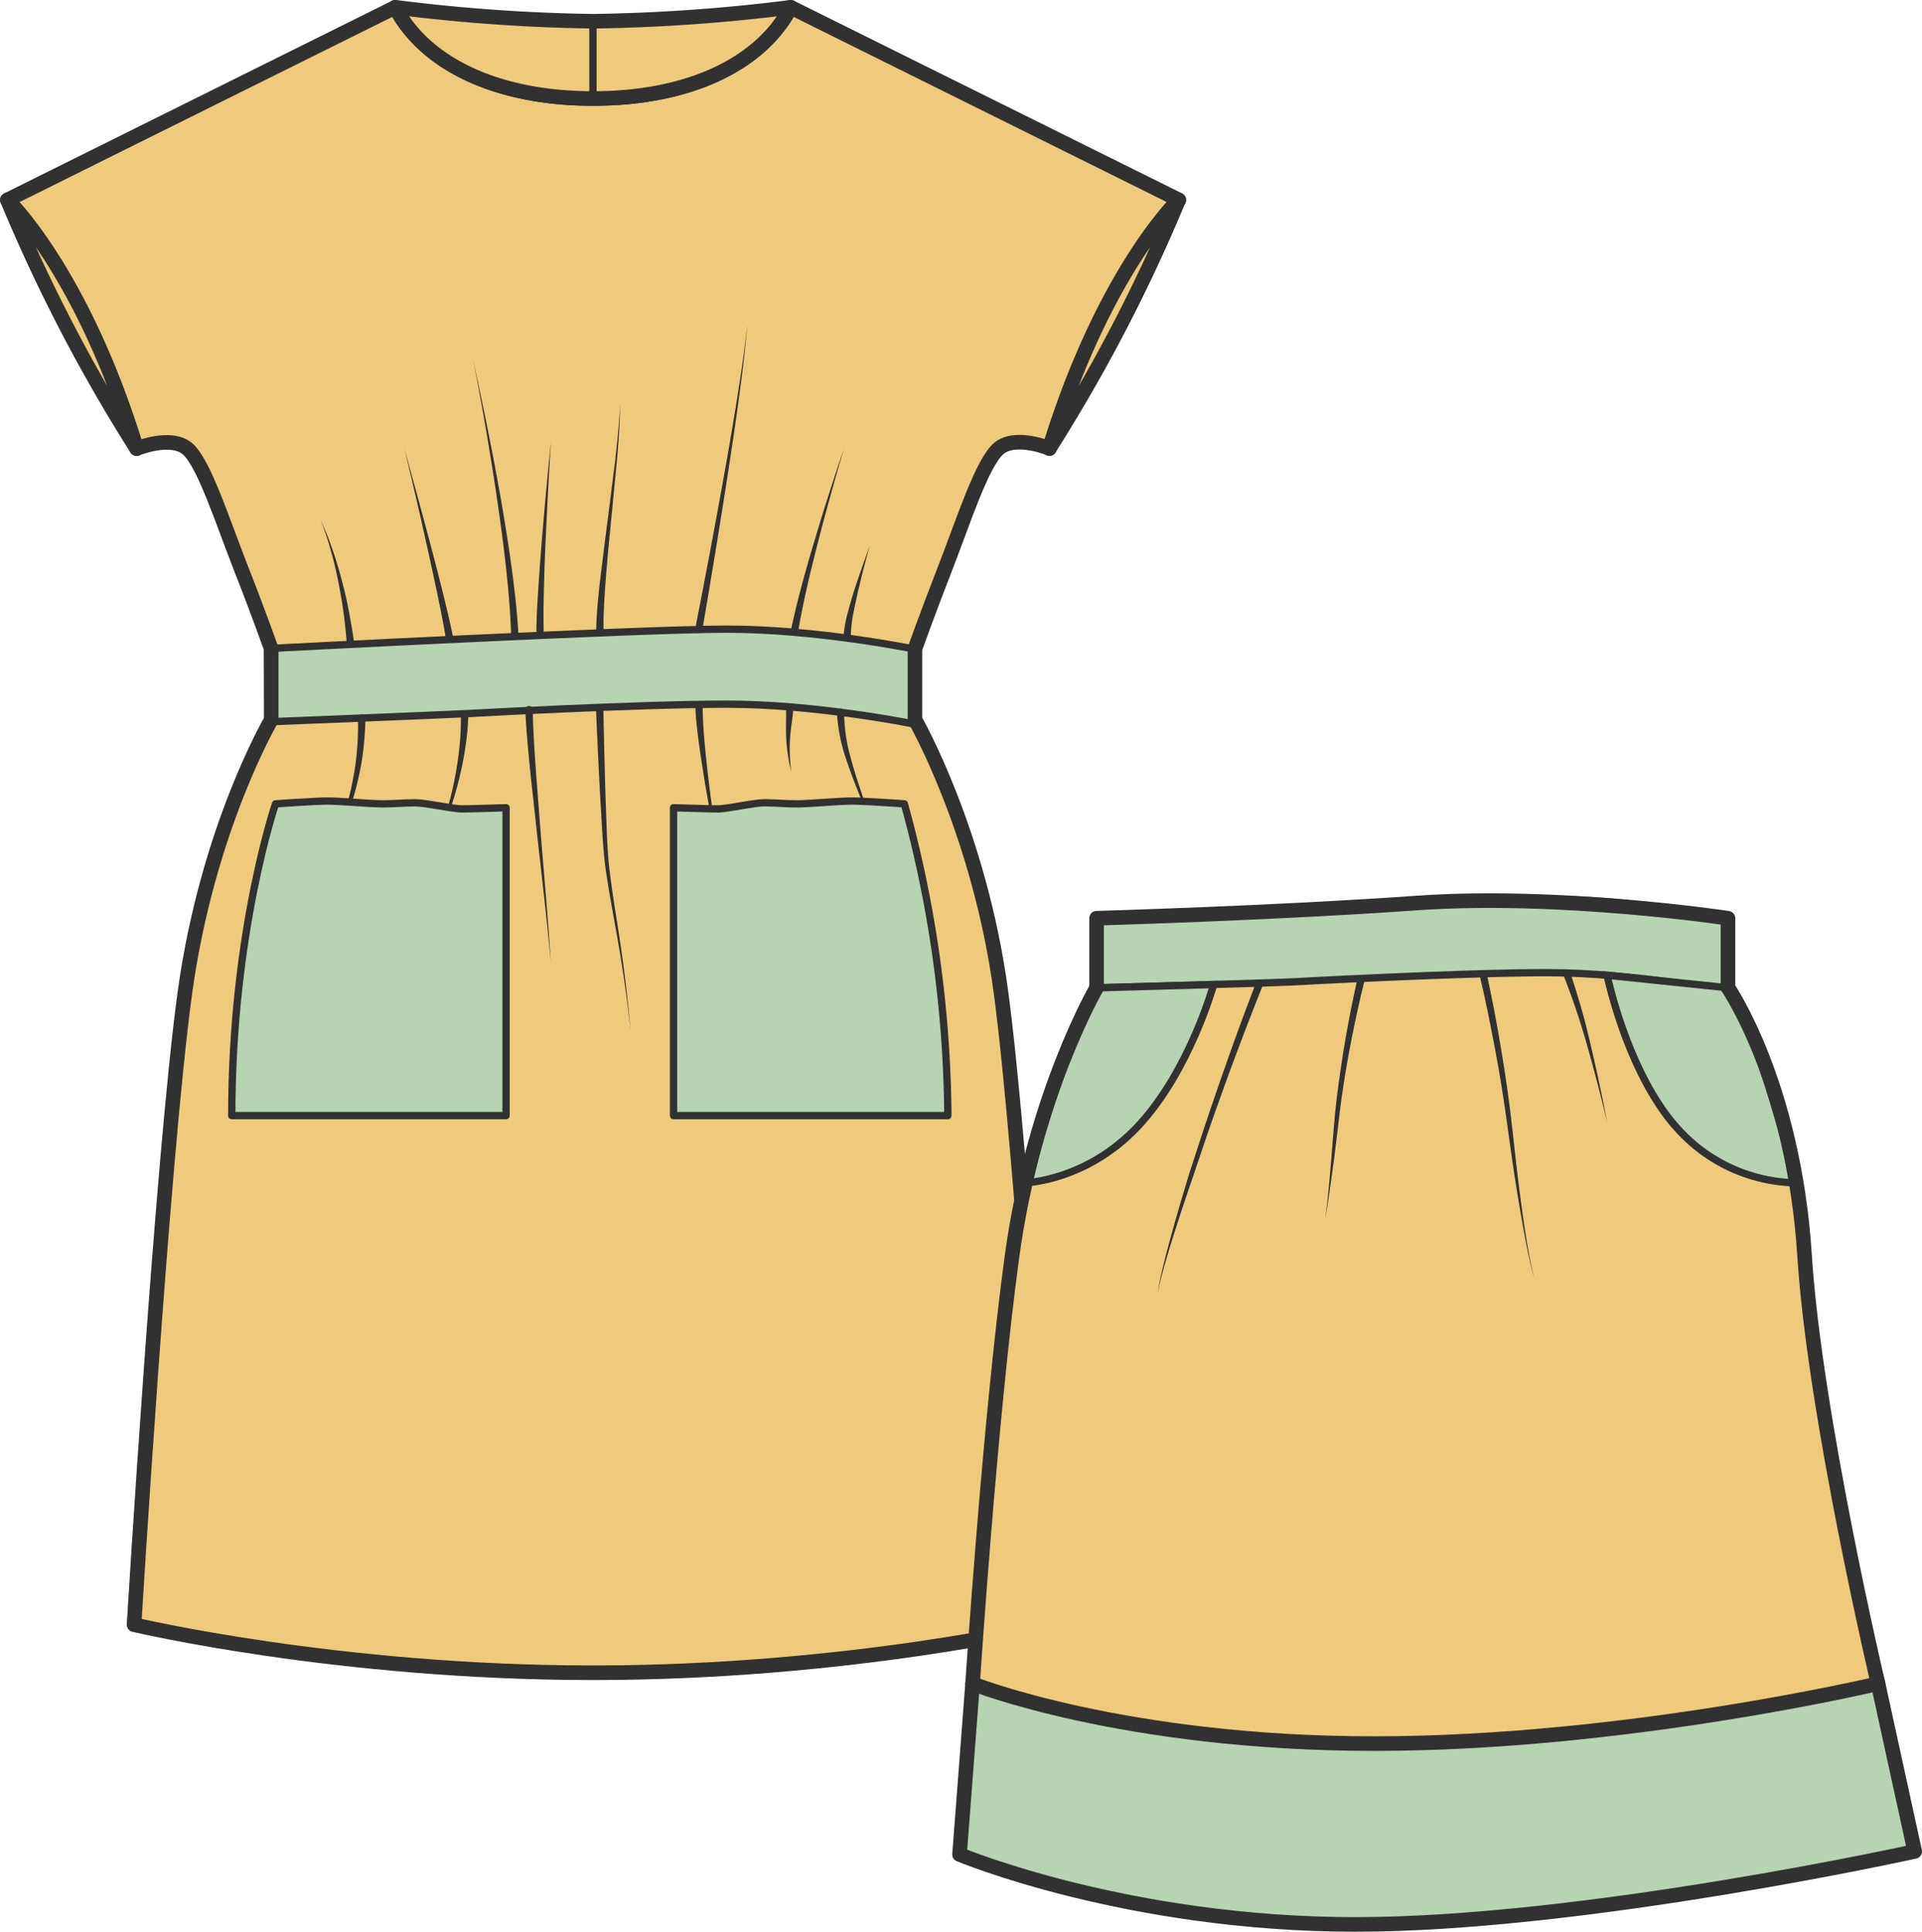 <svg xmlns="http://www.w3.org/2000/svg" viewBox="0 0 395.28 397.33"><defs><style>.cls-1,.cls-7{fill:#f0ca7c;}.cls-2,.cls-3,.cls-9{fill:#b6d3b2;}.cls-2,.cls-3,.cls-6,.cls-7,.cls-8,.cls-9{stroke:#313131;}.cls-2{stroke-miterlimit:10;}.cls-2,.cls-3,.cls-8{stroke-width:1.5px;}.cls-3,.cls-4,.cls-6,.cls-7,.cls-8,.cls-9{stroke-linecap:round;stroke-linejoin:round;}.cls-10,.cls-4,.cls-6{fill:none;}.cls-4{stroke:#000;}.cls-4,.cls-6,.cls-7,.cls-9{stroke-width:3px;}.cls-5{fill:#313131;}.cls-8{fill:#d18686;}</style></defs><g id="saty"><path class="cls-1" d="M123.8,345.76c52.67,0,94.38-9.89,94.38-9.89s-6-96.55-10.43-129.8S190,149.75,190,149.75v-14.6s2.61-7.3,6.26-16.68S203.84,96.83,207.23,94s10.43,0,10.43,0c11.21-36.5,26.59-51.1,26.59-51.1L164.47,3.24C158.48,14.71,143.88,22,123.8,22S89.13,14.71,83.13,3.24L3.36,42.86S18.74,57.46,30,94c0,0,7-2.87,10.43,0s7.3,15.12,10.95,24.51,6.25,16.68,6.25,16.68v14.6s-13.1,22.45-17.72,56.32-10.43,129.8-10.43,129.8S71.14,345.76,123.8,345.76Z" transform="translate(-2.48 -1.74)"/><path class="cls-2" d="M190,150.56s-19.66-4-38-4-53,1.92-53,1.92c-5.38.28-41.35,1.71-41.35,1.71l-.14-15.06s76.15-4,94.47-4,38,4,38,4" transform="translate(-2.48 -1.74)"/><path class="cls-3" d="M188.47,167.06a247.69,247.69,0,0,1,8.95,64.12H141V167.86s7.52.24,9.19.24,7.42-1.26,9.49-1.26,4.28.22,6.74.22,8.58-.58,11.27-.58S188.47,167.06,188.47,167.06Z" transform="translate(-2.48 -1.74)"/><path class="cls-3" d="M59.14,167.06s-9,26.31-9,64.12h56.42V167.86s-7.52.24-9.19.24-7.42-1.26-9.49-1.26-4.28.22-6.75.22-8.57-.58-11.26-.58S59.14,167.06,59.14,167.06Z" transform="translate(-2.48 -1.74)"/><path class="cls-4" d="M40.48,206.07" transform="translate(-2.48 -1.74)"/><path class="cls-5" d="M99.79,75.7c2,9.3,3.93,18.64,5.58,28,.82,4.69,1.59,9.39,2.24,14.12s1.21,9.46,1.48,14.25a.75.75,0,1,1-1.5.09v0h0c-.14-4.72-.58-9.45-1.1-14.17s-1.17-9.44-1.86-14.14Q102.53,89.73,99.79,75.7Z" transform="translate(-2.48 -1.74)"/><path class="cls-5" d="M115.78,92.71q-.61,9.78-1.06,19.57-.23,4.89-.36,9.79c-.09,3.26-.15,6.52-.06,9.76h0a.75.75,0,0,1-.73.77.74.74,0,0,1-.77-.73v0c0-3.3.22-6.57.44-9.84s.46-6.52.73-9.78Q114.78,102.47,115.78,92.71Z" transform="translate(-2.48 -1.74)"/><path class="cls-5" d="M112.05,147.78c.07,4.32.37,8.67.68,13l1,13,1.09,13c.35,4.34.69,8.68.92,13-.35-4.34-.82-8.67-1.29-13l-1.46-13-1.42-13c-.43-4.34-.86-8.67-1.06-13.06a.74.74,0,0,1,.71-.78.75.75,0,0,1,.79.71v0Z" transform="translate(-2.48 -1.74)"/><path class="cls-5" d="M130,84.9c0,3.87-.32,7.74-.65,11.6l-1.12,11.57c-.38,3.85-.76,7.71-1.07,11.56s-.59,7.72-.57,11.54h0a.75.75,0,1,1-1.5,0v0c.11-3.92.52-7.78,1-11.64s.94-7.7,1.45-11.54L129,96.46C129.41,92.62,129.86,88.77,130,84.9Z" transform="translate(-2.48 -1.74)"/><path class="cls-5" d="M126.57,147.78q.17,8.29.4,16.58l.3,8.28c.11,2.77.25,5.51.59,8.25.66,5.47,1.65,10.92,2.42,16.4s1.42,11,1.88,16.49q-.87-8.25-2.25-16.43c-.9-5.46-2-10.88-2.8-16.37-.4-2.75-.6-5.53-.78-8.29l-.48-8.28q-.43-8.29-.78-16.59a.75.75,0,0,1,.72-.78.76.76,0,0,1,.78.72Z" transform="translate(-2.48 -1.74)"/><path class="cls-5" d="M147,147.18c0,1.68.08,3.41.21,5.12s.29,3.44.47,5.16q.54,5.16,1.25,10.3a.29.29,0,0,1-.25.33.28.28,0,0,1-.33-.23q-.93-5.13-1.7-10.27c-.26-1.72-.5-3.44-.71-5.16s-.39-3.46-.44-5.25a.75.75,0,1,1,1.5,0v0Z" transform="translate(-2.48 -1.74)"/><path class="cls-5" d="M145.47,131q3.06-15.59,5.87-31.22Q152.74,92,154,84.15c.83-5.23,1.64-10.47,2.17-15.74-.4,5.29-1.09,10.54-1.8,15.79s-1.5,10.49-2.31,15.73q-2.45,15.7-5.14,31.37a.75.75,0,1,1-1.48-.25Z" transform="translate(-2.48 -1.74)"/><path class="cls-5" d="M176.05,94c-1.82,6.17-3.56,12.36-5.17,18.58-.8,3.11-1.59,6.22-2.3,9.35s-1.38,6.27-1.9,9.41a.75.75,0,0,1-1.48-.23v0c.65-3.17,1.45-6.3,2.28-9.41s1.74-6.2,2.67-9.28C172,106.17,174,100.05,176.05,94Z" transform="translate(-2.48 -1.74)"/><path class="cls-5" d="M165.6,147.8c-.07,1.12-.24,2.17-.37,3.22s-.25,2.09-.3,3.14a37.39,37.39,0,0,0,.28,6.34,37.14,37.14,0,0,1-1-6.33c-.07-1.07-.09-2.15-.08-3.23s.06-2.13,0-3.14a.75.75,0,1,1,1.5-.09Z" transform="translate(-2.48 -1.74)"/><path class="cls-5" d="M98.8,148.78c-.06,1.64-.16,3.27-.37,4.89s-.45,3.23-.77,4.82a72.83,72.83,0,0,1-2.49,9.41.3.3,0,0,1-.57-.17h0a72.17,72.17,0,0,0,2-9.4c.24-1.59.41-3.18.53-4.77s.15-3.18.14-4.77v0A.76.76,0,0,1,98,148a.76.76,0,0,1,.76.75Z" transform="translate(-2.48 -1.74)"/><path class="cls-5" d="M77.63,149.44a63.27,63.27,0,0,1-.73,8.69,64.25,64.25,0,0,1-2,8.47.42.42,0,0,1-.53.28.43.43,0,0,1-.29-.51,62,62,0,0,0,1.63-8.4,62.31,62.31,0,0,0,.39-8.53.74.74,0,0,1,.73-.76.75.75,0,0,1,.77.73Z" transform="translate(-2.48 -1.74)"/><path class="cls-5" d="M181.36,114q-1.31,4.6-2.39,9.25c-.35,1.54-.68,3.1-1,4.65a25.66,25.66,0,0,0-.5,4.6v0a.75.75,0,1,1-1.5,0v-.06a26.58,26.58,0,0,1,.9-4.84c.41-1.55.86-3.09,1.34-4.61Q179.69,118.52,181.36,114Z" transform="translate(-2.48 -1.74)"/><path class="cls-5" d="M176.1,148.23a33.86,33.86,0,0,0,1.28,9.16c.39,1.52.85,3,1.33,4.52s1,3,1.48,4.5a.25.25,0,0,1-.16.3.25.25,0,0,1-.29-.15c-.54-1.47-1.15-2.93-1.71-4.41s-1.12-3-1.6-4.48a35.58,35.58,0,0,1-1.83-9.44.76.76,0,0,1,.72-.78.76.76,0,0,1,.78.73v0Z" transform="translate(-2.48 -1.74)"/><path class="cls-5" d="M68.43,108.72a58.51,58.51,0,0,1,2.41,6c.71,2,1.33,4.11,1.89,6.19s1.06,4.2,1.46,6.32.77,4.26,1.08,6.41a.75.75,0,0,1-1.49.21v-.06c-.18-2.12-.39-4.25-.69-6.37s-.67-4.23-1.09-6.33-.93-4.19-1.52-6.25A56.9,56.9,0,0,0,68.43,108.72Z" transform="translate(-2.48 -1.74)"/><path class="cls-5" d="M85.63,94q2.69,9.6,5.25,19.23,1.28,4.82,2.49,9.65c.8,3.23,1.59,6.46,2.25,9.74a.74.74,0,0,1-.58.88.76.76,0,0,1-.89-.59v0h0c-.53-3.25-1.2-6.5-1.88-9.75s-1.39-6.49-2.12-9.73Q88,103.66,85.63,94Z" transform="translate(-2.48 -1.74)"/><path class="cls-6" d="M124.43,345.76c52.66,0,94.38-9.89,94.38-9.89s-6-96.55-10.43-129.8-17.73-56.32-17.73-56.32v-14.6s2.61-7.3,6.26-16.68,7.56-21.64,11-24.51,10.42,0,10.42,0c11.22-36.5,26.6-51.1,26.6-51.1L165.1,3.24C159.1,14.71,144.5,22,124.43,22S89.76,14.71,83.76,3.24L4,42.86S19.36,57.46,30.57,94c0,0,7-2.87,10.43,0s7.3,15.12,11,24.51,6.26,16.68,6.26,16.68v14.6S45.1,172.2,40.48,206.07s-10.43,129.8-10.43,129.8S71.77,345.76,124.43,345.76Z" transform="translate(-2.48 -1.74)"/><path class="cls-7" d="M4,42.86A336.91,336.91,0,0,0,30.57,94C19.36,57.46,4,42.86,4,42.86Z" transform="translate(-2.48 -1.74)"/><path class="cls-7" d="M244.88,42.86A336.11,336.11,0,0,1,218.28,94C229.5,57.46,244.88,42.86,244.88,42.86Z" transform="translate(-2.48 -1.74)"/><path class="cls-7" d="M124.43,22c-20.07,0-34.67-7.3-40.67-18.77a361.31,361.31,0,0,0,40.67,2.88A361.31,361.31,0,0,0,165.1,3.24C159.1,14.71,144.5,22,124.43,22Z" transform="translate(-2.48 -1.74)"/><line class="cls-8" x1="121.95" y1="4.39" x2="121.95" y2="20.27"/></g><g id="sukne"><path class="cls-9" d="M396.26,382.51,388.72,348,386,338l-179.68-4.25L202.5,348l-2.68,35.13s34.39,14.39,81.42,14.39S396.26,382.51,396.26,382.51Z" transform="translate(-2.48 -1.74)"/><path class="cls-1" d="M228,190.58V204.9s-12.86,22-17.39,55.23S202.5,348,202.5,348s31,12.33,82.64,12.33S388.72,348,388.72,348s-12.91-55.08-15.1-87.91c-2.36-35.53-15.76-55.23-15.76-55.23V190.58" transform="translate(-2.48 -1.74)"/><path class="cls-2" d="M357.86,205.69s-19.29-3.91-37.25-3.91-52,1.88-52,1.88c-5.28.28-40.69,1.24-40.69,1.24V190.58s74.68-3.91,92.65-3.91,37.25,3.91,37.25,3.91" transform="translate(-2.48 -1.74)"/><path class="cls-2" d="M252.08,204.22s-4.88,17.68-15.48,29.06S213.32,245,213.32,245s8.57-31.3,14.64-40.09Z" transform="translate(-2.48 -1.74)"/><path class="cls-2" d="M333,202.31s4.22,20.52,14.81,31.89A33.54,33.54,0,0,0,371.86,245S364,213.69,358,204.9Z" transform="translate(-2.48 -1.74)"/><path class="cls-4" d="M210.57,260.13" transform="translate(-2.48 -1.74)"/><path class="cls-10" d="M264.26,189.56" transform="translate(-2.48 -1.74)"/><path class="cls-6" d="M228,190.58V204.9s-12.86,22-17.39,55.23S202.5,348,202.5,348s31,12.33,82.64,12.33S388.72,348,388.72,348s-13-55.07-15.1-87.91c-2.23-35.53-15.76-55.23-15.76-55.23V190.58s-34.56-5.21-64.08-3.12S228,190.58,228,190.58Z" transform="translate(-2.48 -1.74)"/><path class="cls-5" d="M240.64,268a22.77,22.77,0,0,1,.66-4.17c.31-1.37.65-2.74,1-4.1.71-2.73,1.46-5.44,2.24-8.15s1.59-5.4,2.4-8.1l2.6-8c3.54-10.7,7.28-21.32,11.33-31.84l1.39.55q-6.25,15.65-11.75,31.61l-2.7,8c-.91,2.66-1.82,5.33-2.69,8s-1.73,5.35-2.53,8.05c-.4,1.35-.79,2.7-1.14,4.06A22.35,22.35,0,0,0,240.64,268Z" transform="translate(-2.48 -1.74)"/><path class="cls-5" d="M275,252.69c.58-4.15.91-8.33,1.27-12.51s.6-8.37,1.12-12.54,1.12-8.34,1.84-12.48,1.54-8.26,2.49-12.37l1.45.36c-1,4-1.91,8.14-2.72,12.24s-1.51,8.23-2.09,12.37c-.28,2.08-.52,4.15-.76,6.23l-.77,6.25C276.24,244.4,275.72,248.57,275,252.69Z" transform="translate(-2.48 -1.74)"/><path class="cls-5" d="M318.05,264.87c-1.41-5.13-2.27-10.39-3.17-15.63s-1.64-10.51-2.36-15.78S311,223,310,217.74s-2-10.42-3.26-15.57l1.46-.34q1.71,7.81,3,15.69c.89,5.25,1.65,10.52,2.24,15.82s1.16,10.56,1.87,15.83S316.8,259.7,318.05,264.87Z" transform="translate(-2.48 -1.74)"/><path class="cls-5" d="M333,232.55q-1.83-7.76-4-15.41a145.51,145.51,0,0,0-5.05-15l1.39-.55A146.86,146.86,0,0,1,329.7,217Q331.53,224.72,333,232.55Z" transform="translate(-2.48 -1.74)"/></g></svg>